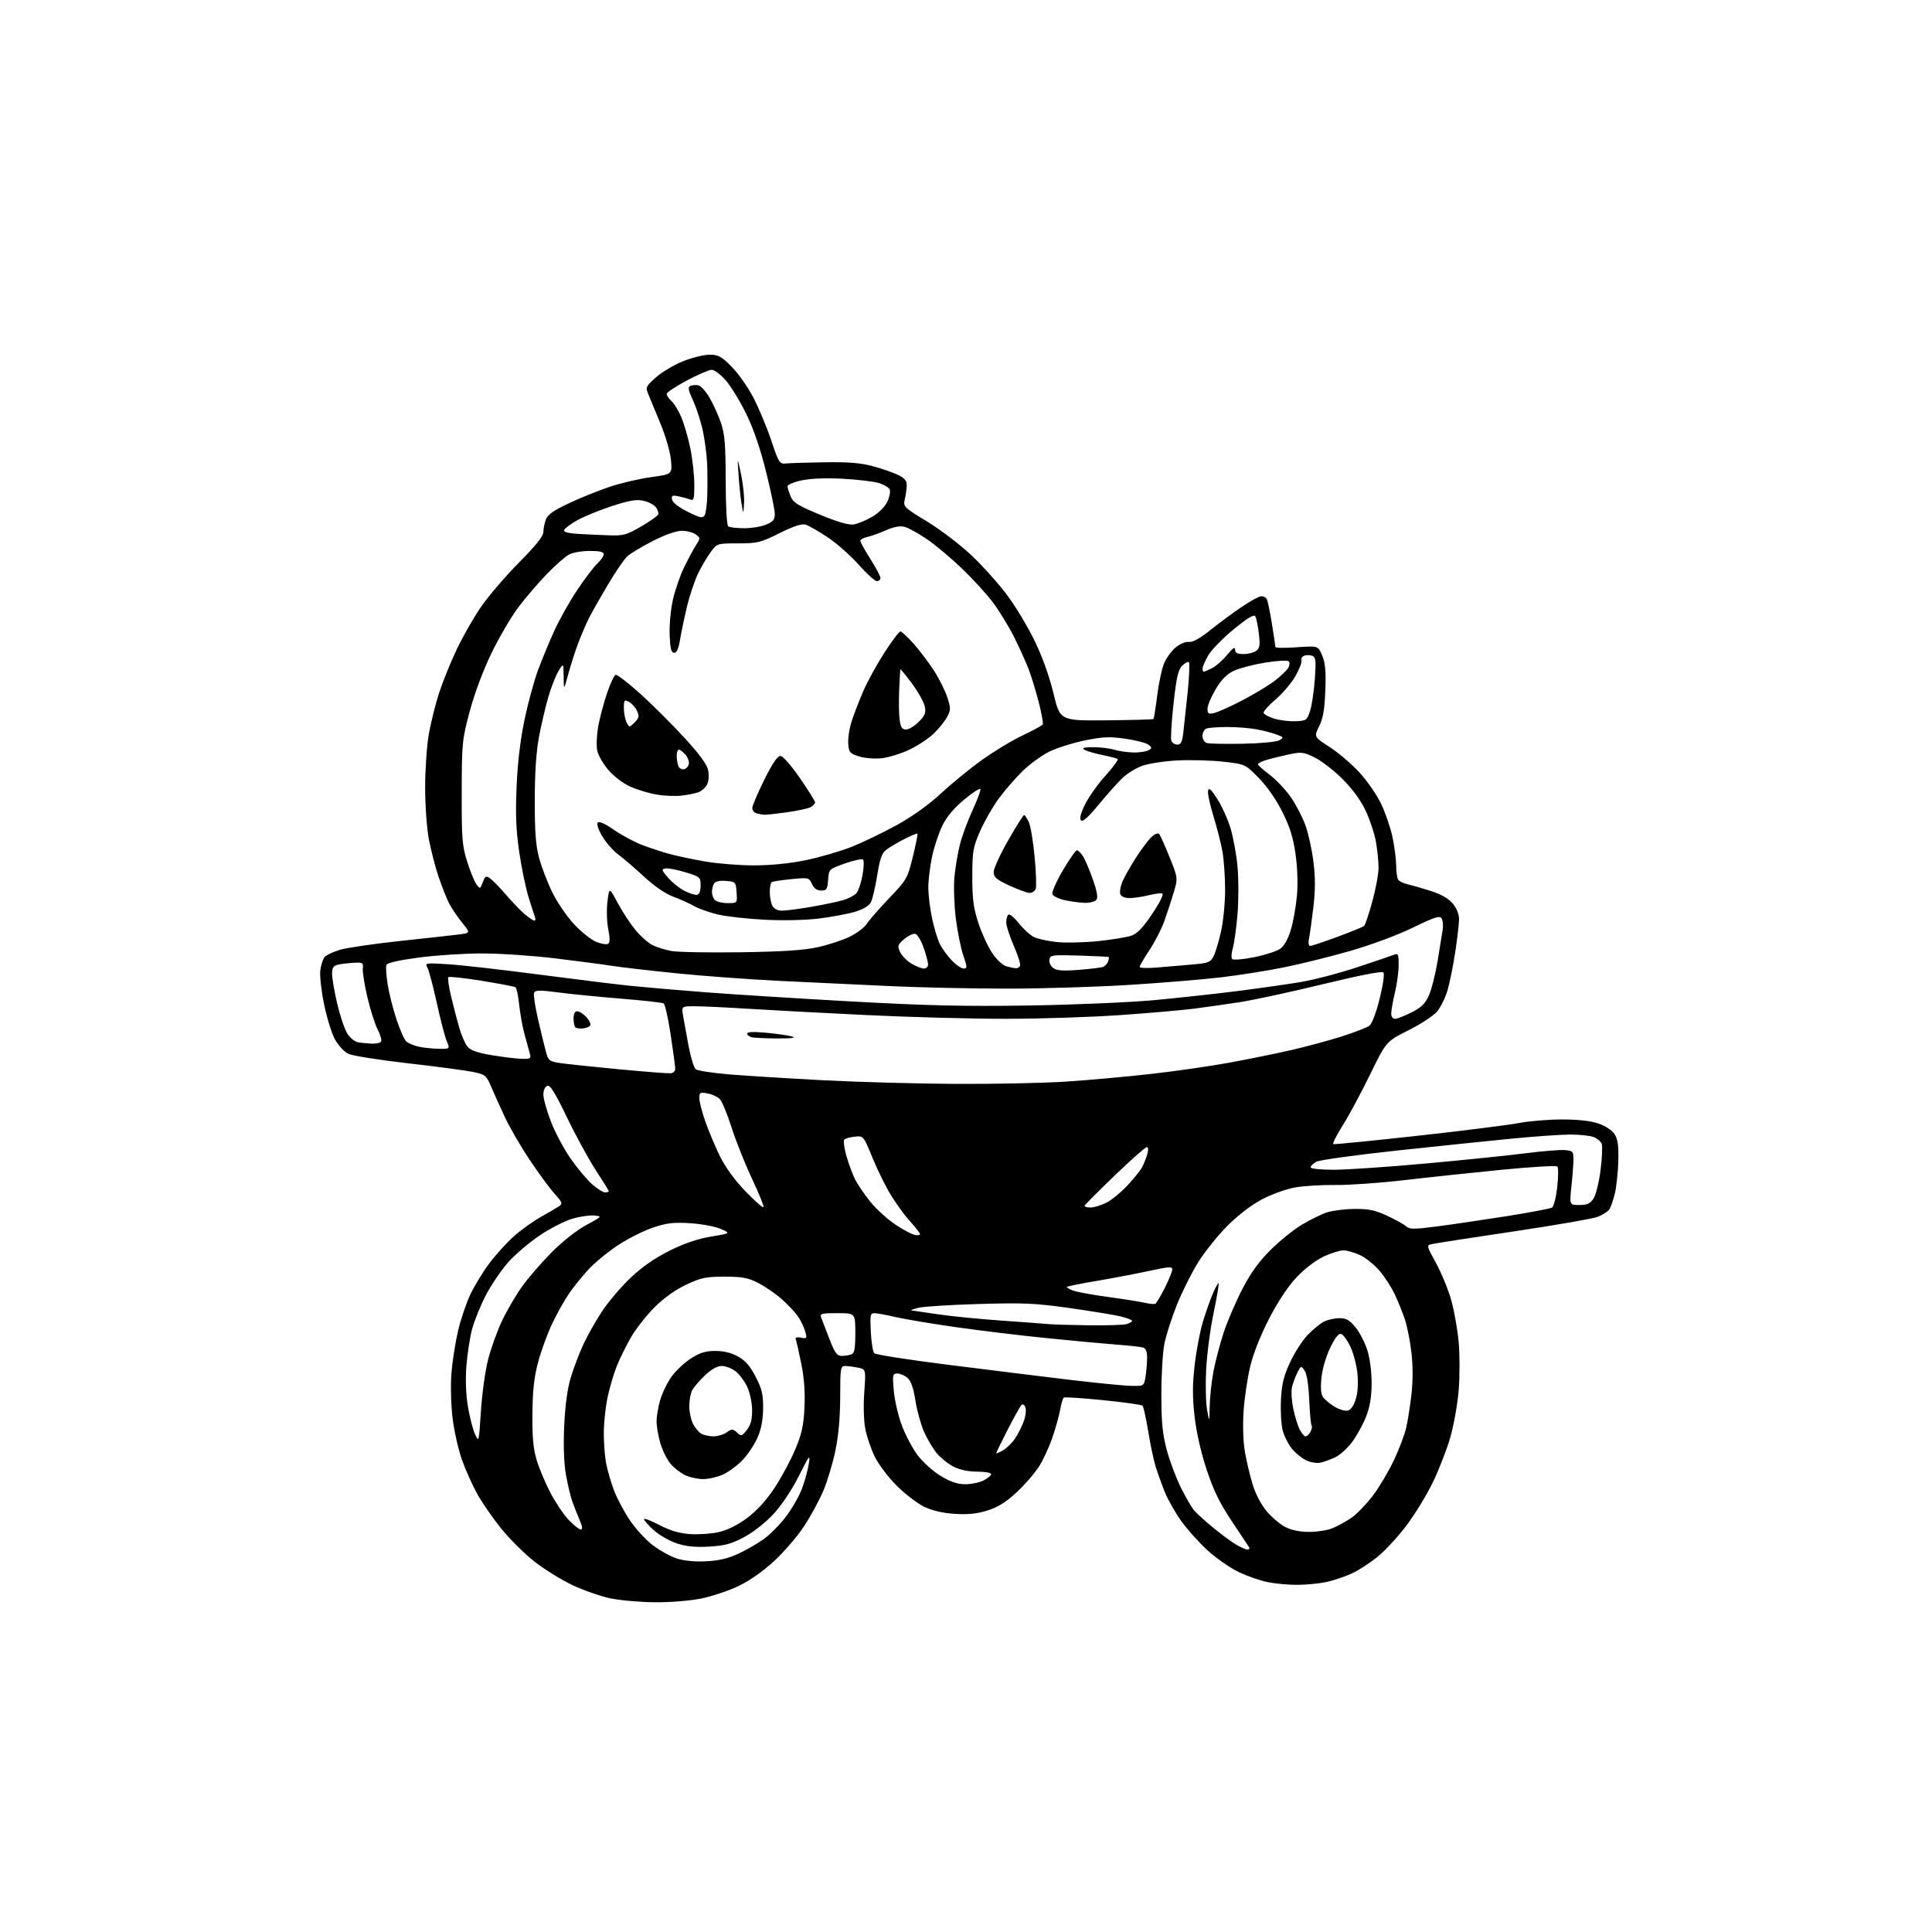 <?xml version="1.0" encoding="UTF-8" standalone="no"?>
<svg 
  version="1.1" 
  xmlns="http://www.w3.org/2000/svg" 
  xmlns:xlink="http://www.w3.org/1999/xlink" 
  xmlns:svg="http://www.w3.org/2000/svg"
  xmlns:rdf="http://www.w3.org/1999/02/22-rdf-syntax-ns#"
  xmlns:cc="http://creativecommons.org/ns#"
  xmlns:dc="http://purl.org/dc/elements/1.1/"
  viewBox="0 0 768 768"
  width="768"
  height="768"
>
<style>svg {background-color: white; }</style>"
<path stroke="none" fill="black" fill-rule="evenodd" d="M260.29,636.92C254.36,636.87 246.35,636.16 242.50,635.34C238.65,634.52 231.90,632.15 227.50,630.08C223.10,628.00 216.28,623.77 212.35,620.67C208.41,617.57 202.47,611.65 199.15,607.52C195.82,603.39 191.55,597.20 189.65,593.75C187.75,590.31 185.04,584.24 183.62,580.25C182.20,576.26 180.53,568.83 179.91,563.75C179.28,558.57 179.07,550.76 179.44,546.00C179.80,541.33 180.98,533.73 182.06,529.12C183.14,524.50 185.38,517.90 187.02,514.45C188.67,511.00 192.06,505.46 194.56,502.14C197.05,498.82 201.36,494.07 204.12,491.58C206.88,489.10 211.70,485.62 214.82,483.86C217.95,482.10 221.27,480.15 222.21,479.52C223.75,478.48 223.57,478.00 220.38,474.44C218.43,472.27 213.96,466.18 210.44,460.89C206.92,455.61 202.49,447.96 200.60,443.89C198.71,439.83 196.27,434.40 195.18,431.84C193.29,427.42 192.92,427.13 187.85,426.08C184.91,425.48 173.26,423.93 161.97,422.65C150.68,421.37 140.12,419.69 138.49,418.91C136.86,418.13 134.48,415.57 133.18,413.23C131.89,410.89 129.93,404.59 128.83,399.24C127.73,393.88 127.05,387.79 127.33,385.71C127.60,383.63 128.36,381.27 129.03,380.46C129.70,379.66 132.45,378.35 135.15,377.55C137.85,376.75 148.71,375.16 159.28,374.03C169.85,372.90 180.42,371.73 182.76,371.42C187.03,370.87 187.03,370.87 183.64,366.69C181.77,364.38 179.46,360.95 178.50,359.06C177.54,357.17 175.69,352.49 174.39,348.67C173.09,344.85 171.34,338.13 170.51,333.75C169.66,329.25 169.00,320.23 169.00,313.02C169.00,306.00 169.66,296.49 170.46,291.87C171.27,287.26 173.10,279.89 174.53,275.49C175.96,271.10 179.09,263.34 181.49,258.27C183.89,253.19 188.25,245.54 191.18,241.28C194.11,237.02 200.89,229.10 206.25,223.69C213.04,216.83 216.00,213.13 216.00,211.49C216.00,210.19 216.45,207.95 217.00,206.50C217.74,204.54 220.10,202.89 226.25,200.01C230.79,197.88 238.07,194.95 242.44,193.48C246.81,192.02 254.17,190.31 258.81,189.67C267.23,188.52 267.23,188.52 266.72,182.89C266.44,179.72 264.61,173.38 262.54,168.38C260.51,163.50 258.33,158.21 257.68,156.64C256.57,153.94 256.74,153.57 260.77,149.99C263.11,147.91 267.95,145.03 271.53,143.60C275.10,142.17 279.84,141.00 282.06,141.00C285.55,141.00 286.74,141.65 290.81,145.75C293.41,148.36 297.29,153.86 299.44,157.97C301.58,162.08 304.78,169.73 306.55,174.97C309.66,184.23 309.84,184.49 312.63,184.22C314.21,184.07 321.12,183.86 328.00,183.76C337.26,183.62 342.18,184.02 347.00,185.33C350.57,186.29 355.07,187.85 357.00,188.79C359.65,190.09 360.48,191.10 360.43,193.00C360.40,194.38 360.05,196.85 359.67,198.50C359.00,201.42 359.24,201.66 368.64,207.38C373.96,210.62 381.91,216.70 386.31,220.88C390.72,225.07 397.01,232.10 400.30,236.50C403.60,240.90 408.50,249.02 411.19,254.55C414.29,260.90 417.08,268.65 418.75,275.55C421.39,286.50 421.39,286.50 439.77,286.34C449.88,286.25 458.32,286.02 458.52,285.81C458.72,285.61 459.38,281.49 459.98,276.65C460.58,271.81 461.78,266.09 462.65,263.92C463.51,261.76 465.58,258.85 467.25,257.44C469.02,255.96 471.23,255.02 472.56,255.19C474.08,255.39 476.93,253.82 481.17,250.44C484.65,247.65 490.29,243.49 493.70,241.19C497.10,238.89 500.56,237.00 501.39,237.00C502.21,237.00 503.17,237.47 503.52,238.04C503.88,238.61 504.80,242.99 505.58,247.79C506.36,252.58 506.99,256.82 507.00,257.20C507.00,257.59 510.82,257.63 515.49,257.30C523.98,256.70 523.98,256.70 525.59,260.57C526.83,263.52 527.12,266.83 526.84,274.47C526.55,282.07 525.96,285.52 524.38,288.71C522.29,292.91 522.29,292.91 528.53,296.94C531.96,299.16 537.27,303.68 540.33,306.99C543.39,310.30 547.30,315.93 549.00,319.51C550.71,323.08 552.75,329.04 553.54,332.75C554.32,336.46 554.98,341.52 555.00,344.00C555.02,346.48 555.37,349.03 555.78,349.67C556.18,350.31 557.87,351.14 559.51,351.51C561.15,351.88 565.30,353.07 568.72,354.16C572.85,355.48 575.79,357.15 577.47,359.15C579.02,360.99 580.00,363.38 579.99,365.33C579.99,367.07 579.33,372.90 578.51,378.27C577.70,383.65 576.32,390.52 575.45,393.54C574.57,396.55 572.70,400.39 571.29,402.07C569.88,403.75 564.74,407.12 559.88,409.56C551.03,414.00 551.03,414.00 544.57,427.25C541.02,434.54 536.11,443.65 533.67,447.50C531.23,451.35 529.59,454.64 530.03,454.80C530.46,454.97 545.49,453.48 563.43,451.50C581.37,449.52 599.45,447.24 603.61,446.45C607.77,445.65 615.56,445.00 620.91,445.00C627.24,445.00 632.30,445.56 635.37,446.61C638.16,447.56 640.80,449.29 641.80,450.82C643.09,452.80 643.45,455.33 643.31,461.38C643.20,465.75 642.58,471.62 641.93,474.42C641.27,477.21 640.23,480.13 639.62,480.90C639.00,481.68 637.06,482.91 635.29,483.65C633.52,484.39 618.45,487.02 601.79,489.50C585.13,491.98 570.48,494.24 569.24,494.53C566.99,495.04 567.01,495.11 570.93,502.27C573.11,506.25 575.83,512.95 576.98,517.17C578.13,521.39 579.43,528.81 579.86,533.67C580.29,538.53 580.29,547.00 579.86,552.50C579.43,558.01 577.91,566.54 576.48,571.50C575.04,576.45 571.88,584.55 569.45,589.50C567.02,594.45 562.38,602.04 559.13,606.36C555.88,610.68 550.81,616.21 547.86,618.64C544.91,621.07 540.25,624.12 537.50,625.41C534.75,626.71 530.12,628.27 527.20,628.89C524.29,629.50 519.02,630.00 515.50,630.00C511.98,630.00 506.71,629.50 503.80,628.89C500.88,628.29 495.80,626.52 492.49,624.96C489.19,623.40 483.66,619.58 480.21,616.46C476.77,613.34 471.97,608.01 469.55,604.62C467.13,601.23 464.17,595.99 462.97,592.98C461.77,589.97 460.16,585.48 459.39,583.00C458.61,580.52 457.28,574.23 456.43,569.00C455.58,563.77 454.56,559.18 454.18,558.79C453.80,558.40 446.77,557.41 438.57,556.59C430.36,555.77 423.32,555.30 422.91,555.55C422.51,555.80 421.86,557.88 421.47,560.17C421.08,562.46 419.70,567.47 418.39,571.31C417.09,575.15 414.63,580.47 412.92,583.12C411.22,585.77 407.23,590.35 404.05,593.29C399.90,597.14 396.66,599.15 392.54,600.44C388.36,601.76 384.82,602.12 379.54,601.78C374.77,601.48 370.61,600.51 367.40,598.97C364.70,597.68 359.77,593.89 356.43,590.56C353.09,587.23 349.16,582.02 347.70,579.00C346.23,575.98 344.55,571.02 343.97,568.00C343.35,564.81 343.18,558.68 343.56,553.40C344.22,544.29 344.22,544.29 340.98,543.65C339.20,543.29 336.91,543.00 335.88,543.00C334.14,543.00 334.00,543.94 333.99,555.25C333.98,563.27 333.33,570.63 332.10,576.56C331.07,581.55 328.92,588.75 327.31,592.56C325.70,596.38 322.24,602.75 319.62,606.72C317.00,610.70 311.66,616.91 307.76,620.52C303.37,624.58 297.96,628.38 293.58,630.47C289.69,632.33 283.03,634.56 278.79,635.43C274.35,636.33 266.51,636.97 260.29,636.92zM280.55,620.65C285.51,620.42 289.31,619.55 293.33,617.71C296.48,616.27 301.11,613.61 303.62,611.81C306.13,610.00 310.14,605.93 312.52,602.76C314.91,599.58 317.74,594.63 318.81,591.74C319.88,588.86 321.09,584.48 321.49,582.00C322.16,577.83 321.87,578.17 317.54,586.76C314.76,592.29 310.70,598.37 307.48,601.85C304.34,605.24 299.47,609.07 295.82,611.02C290.71,613.74 288.14,614.44 281.90,614.80C276.32,615.12 272.82,614.77 268.99,613.50C266.09,612.53 261.99,610.18 259.86,608.26C257.74,606.34 256.00,604.37 256.00,603.89C256.00,603.41 258.73,604.45 262.07,606.20C266.34,608.43 269.96,609.51 274.21,609.82C277.54,610.06 282.67,609.72 285.61,609.06C289.04,608.30 293.08,606.31 296.84,603.54C300.68,600.71 304.43,596.64 307.70,591.76C310.44,587.65 314.19,580.74 316.02,576.40C318.74,569.95 319.43,566.84 319.79,559.47C320.08,553.31 319.67,547.75 318.50,542.02C317.56,537.40 316.59,533.09 316.34,532.44C316.04,531.65 316.73,531.42 318.40,531.74C320.80,532.19 320.88,532.06 320.03,529.11C319.54,527.41 318.20,524.69 317.05,523.07C315.90,521.46 313.01,518.42 310.62,516.31C308.23,514.21 304.08,511.37 301.39,510.00C297.31,507.91 295.09,507.50 288.00,507.50C280.50,507.50 278.70,507.88 272.70,510.72C268.35,512.78 263.82,516.02 260.13,519.72C256.96,522.90 252.80,528.20 250.88,531.50C248.97,534.80 246.41,539.98 245.19,543.00C243.98,546.02 242.32,551.65 241.51,555.50C240.70,559.35 240.03,565.70 240.02,569.61C240.01,573.53 240.42,578.94 240.93,581.65C241.45,584.35 242.84,589.16 244.02,592.32C245.20,595.49 248.05,600.87 250.34,604.27C252.63,607.68 256.75,612.17 259.50,614.25C262.25,616.34 266.52,618.70 269.00,619.51C271.78,620.42 276.19,620.86 280.55,620.65zM495.81,615.97C496.53,615.99 496.85,615.57 496.53,615.05C496.21,614.53 493.10,609.85 489.63,604.65C484.87,597.54 482.41,592.49 479.67,584.23C477.40,577.41 475.59,569.44 474.87,563.13C474.00,555.47 474.00,550.51 474.88,542.79C475.52,537.18 476.96,529.50 478.08,525.74C479.20,521.98 481.00,516.83 482.08,514.31C483.16,511.78 484.22,509.89 484.43,510.11C484.63,510.32 483.72,515.67 482.41,522.00C481.09,528.33 479.76,538.45 479.46,544.50C479.16,550.55 479.33,557.75 479.84,560.50C480.76,565.50 480.76,565.50 480.88,558.84C480.95,555.17 481.64,548.87 482.43,544.84C483.22,540.80 485.04,533.92 486.48,529.56C487.93,525.19 491.21,517.54 493.78,512.56C497.09,506.14 500.35,501.60 504.97,496.97C508.56,493.38 514.20,488.82 517.50,486.84C520.80,484.87 525.30,482.66 527.50,481.94C529.70,481.22 534.65,480.60 538.50,480.57C544.14,480.53 546.66,481.06 551.47,483.30C554.76,484.84 558.15,486.73 559.00,487.50C560.34,488.72 562.09,488.71 571.53,487.48C577.56,486.69 589.98,484.86 599.11,483.42C608.25,481.97 616.28,480.44 616.96,480.02C617.65,479.60 618.57,475.94 619.03,471.88C619.48,467.82 619.50,464.14 619.08,463.70C618.65,463.27 608.68,463.85 596.90,465.01C585.13,466.16 567.62,468.02 558.00,469.15C548.38,470.27 536.10,471.12 530.72,471.05C525.34,470.98 518.14,471.43 514.72,472.04C511.30,472.66 505.44,474.77 501.71,476.73C497.55,478.91 492.23,482.98 487.97,487.23C484.16,491.05 478.91,497.58 476.31,501.74C473.72,505.91 469.91,513.51 467.85,518.63C465.78,523.76 463.54,530.77 462.86,534.22C462.18,537.68 461.64,546.80 461.66,554.50C461.68,565.62 462.13,570.14 463.84,576.50C465.03,580.90 467.57,587.65 469.50,591.50C471.42,595.35 473.79,599.40 474.75,600.50C475.71,601.60 478.94,604.52 481.92,607.00C484.90,609.48 488.95,612.50 490.92,613.72C492.89,614.94 495.09,615.95 495.81,615.97zM520.28,608.96C523.46,608.98 527.74,608.30 529.78,607.45C531.83,606.60 535.20,604.73 537.29,603.29C539.37,601.85 543.15,597.94 545.69,594.59C548.23,591.24 552.01,584.88 554.10,580.46C556.19,576.04 558.40,570.19 559.01,567.46C559.63,564.73 560.56,558.79 561.08,554.25C561.67,549.10 561.67,542.90 561.08,537.75C560.57,533.21 559.39,527.25 558.47,524.50C557.54,521.75 555.72,517.23 554.42,514.46C553.12,511.69 550.38,507.47 548.33,505.08C546.29,502.69 542.79,499.90 540.56,498.89C538.33,497.87 535.38,497.04 534.00,497.03C532.62,497.03 529.12,498.13 526.21,499.48C523.16,500.90 518.66,504.31 515.57,507.56C512.15,511.15 508.19,517.07 504.63,523.92C501.18,530.57 498.27,537.87 497.00,543.08C495.88,547.71 494.68,555.79 494.34,561.04C493.97,566.76 494.19,573.27 494.89,577.27C495.53,580.94 496.93,586.79 498.00,590.27C499.17,594.05 501.41,598.28 503.58,600.82C505.57,603.15 508.85,605.92 510.85,606.98C513.19,608.22 516.57,608.93 520.28,608.96zM230.86,608.00C231.67,608.00 231.54,606.86 230.42,604.25C229.54,602.19 228.24,598.92 227.54,597.00C226.84,595.08 225.70,590.29 224.99,586.37C224.17,581.73 223.92,574.89 224.28,566.87C224.64,558.73 225.53,552.14 226.88,547.62C228.01,543.84 230.30,537.82 231.97,534.25C233.64,530.68 237.03,524.72 239.50,521.01C241.96,517.30 247.05,511.37 250.79,507.83C255.38,503.51 260.44,500.00 266.27,497.11C272.14,494.21 277.45,492.41 282.72,491.55C290.50,490.27 290.50,490.27 286.50,488.51C284.30,487.55 278.86,486.53 274.40,486.25C267.77,485.83 265.09,486.14 259.66,487.95C256.00,489.16 249.75,492.30 245.76,494.92C241.77,497.54 236.46,501.89 233.96,504.59C231.46,507.29 227.95,511.64 226.16,514.26C224.36,516.87 221.35,522.27 219.46,526.26C217.58,530.24 215.07,537.10 213.90,541.50C212.31,547.46 211.73,552.68 211.65,562.00C211.57,571.47 211.98,575.95 213.36,580.50C214.36,583.80 216.82,589.63 218.82,593.45C220.82,597.27 224.08,602.11 226.07,604.20C228.06,606.29 230.22,608.00 230.86,608.00zM383.76,590.00C386.14,590.00 389.43,589.31 391.05,588.47C392.67,587.64 394.00,586.51 394.00,585.97C394.00,585.44 391.51,585.00 388.46,585.00C384.94,585.00 381.53,584.29 379.09,583.04C376.98,581.97 374.00,579.61 372.47,577.79C370.94,575.98 368.63,572.13 367.35,569.24C366.07,566.34 364.51,560.72 363.89,556.74C363.12,551.78 362.13,548.95 360.77,547.75C359.67,546.79 357.86,546.00 356.74,546.00C354.84,546.00 354.75,546.44 355.28,552.75C355.59,556.46 357.02,562.66 358.46,566.53C359.89,570.39 362.75,575.79 364.82,578.53C366.88,581.26 371.01,584.96 373.99,586.75C377.89,589.09 380.63,590.00 383.76,590.00zM279.50,587.96C277.30,587.95 274.03,587.23 272.22,586.34C270.42,585.45 267.84,583.41 266.50,581.81C265.15,580.21 263.36,576.59 262.52,573.77C261.69,570.95 261.00,567.00 261.00,565.00C261.00,563.00 261.67,559.10 262.49,556.35C263.31,553.59 265.35,549.43 267.03,547.12C268.71,544.80 272.18,541.58 274.74,539.95C278.33,537.68 280.55,537.00 284.45,537.02C287.82,537.03 290.82,537.78 293.48,539.29C296.36,540.92 298.28,543.14 300.43,547.37C302.90,552.18 303.40,554.36 303.35,559.87C303.31,564.46 302.61,568.10 301.10,571.53C299.89,574.26 297.24,578.24 295.20,580.37C293.17,582.50 289.70,585.07 287.50,586.10C285.30,587.12 281.70,587.96 279.50,587.96zM525.00,581.41C523.62,581.71 521.13,581.36 519.45,580.62C517.77,579.87 515.20,577.83 513.73,576.09C512.26,574.34 510.54,571.02 509.92,568.70C509.29,566.39 508.97,560.88 509.20,556.45C509.53,550.04 510.28,547.00 512.87,541.45C514.65,537.63 517.77,532.78 519.81,530.67C521.84,528.56 524.72,526.20 526.20,525.42C527.69,524.64 530.47,524.00 532.38,524.00C535.15,524.00 536.45,524.73 538.82,527.60C540.45,529.58 542.57,533.68 543.53,536.72C544.56,540.00 545.25,545.35 545.24,549.87C545.22,555.20 544.58,559.16 543.09,563.00C541.93,566.02 539.45,570.56 537.60,573.08C535.74,575.60 532.71,578.38 530.86,579.26C529.01,580.13 526.38,581.10 525.00,581.41zM398.77,576.48C400.29,575.58 402.47,573.42 403.61,571.67C404.75,569.93 406.28,566.87 407.00,564.88C407.72,562.88 408.00,560.45 407.62,559.46C407.19,558.32 406.59,558.01 405.98,558.62C405.46,559.14 403.00,563.55 400.51,568.42C398.03,573.28 396.00,577.46 396.00,577.69C396.00,577.92 397.24,577.38 398.77,576.48zM191.16,561.03C191.61,554.17 192.88,544.95 194.00,540.53C195.11,536.11 197.61,529.16 199.54,525.09C201.47,521.01 205.05,514.88 207.49,511.46C209.93,508.04 215.22,501.93 219.24,497.87C223.56,493.51 229.19,489.07 233.02,487.00C239.41,483.55 239.46,483.50 236.23,483.19C234.43,483.01 230.53,483.58 227.55,484.44C224.58,485.31 218.76,488.28 214.61,491.05C210.47,493.83 204.82,498.63 202.06,501.73C199.30,504.82 195.27,510.77 193.10,514.93C190.94,519.09 188.47,525.23 187.61,528.57C186.74,531.91 185.75,538.44 185.39,543.08C184.99,548.29 185.22,554.41 185.98,559.02C186.67,563.13 187.93,568.08 188.79,570.00C190.35,573.48 190.36,573.44 191.16,561.03zM283.53,570.97C285.19,570.99 287.58,570.28 288.84,569.40C290.94,567.93 291.27,567.93 292.95,569.45C294.66,571.00 294.90,570.94 296.89,568.42C298.42,566.47 298.99,564.33 298.98,560.62C298.97,557.80 298.12,553.66 297.10,551.42C296.08,549.18 294.01,546.37 292.49,545.17C290.97,543.98 288.48,543.00 286.95,543.00C285.10,543.00 282.84,544.26 280.21,546.75C278.04,548.81 275.75,551.48 275.13,552.68C274.51,553.89 274.00,556.72 274.00,558.98C274.00,561.25 274.67,564.40 275.50,566.00C276.32,567.60 277.79,569.36 278.75,569.92C279.71,570.48 281.86,570.95 283.53,570.97zM518.99,571.00C519.51,571.00 520.38,570.16 520.93,569.13C521.48,568.10 521.69,567.02 521.39,566.73C521.10,566.43 520.67,561.84 520.44,556.53C520.17,550.39 519.50,546.12 518.59,544.82C517.19,542.82 517.14,542.83 515.72,545.64C514.93,547.21 513.97,549.79 513.59,551.36C513.21,552.94 513.43,556.76 514.07,559.86C514.71,562.96 515.86,566.74 516.64,568.25C517.42,569.76 518.47,571.00 518.99,571.00zM535.50,560.77C536.84,560.59 537.94,559.18 538.84,556.50C539.69,553.96 539.98,550.24 539.63,546.30C539.33,542.89 538.05,537.94 536.79,535.30C535.53,532.66 533.83,530.38 533.00,530.23C532.03,530.05 530.50,532.09 528.65,536.00C526.99,539.54 525.58,544.53 525.27,548.01C524.88,552.28 525.12,554.44 526.11,555.64C526.88,556.57 528.85,558.16 530.50,559.18C532.15,560.20 534.40,560.91 535.50,560.77zM449.62,550.90C454.74,551.00 454.74,551.00 455.36,547.25C455.70,545.19 455.98,541.84 455.99,539.82C456.00,537.16 455.51,536.00 454.25,535.64C453.29,535.37 448.68,534.86 444.00,534.52C439.32,534.17 426.73,533.00 416.00,531.92C405.27,530.83 388.74,528.83 379.25,527.46C369.77,526.10 359.19,524.31 355.75,523.50C352.31,522.69 348.66,522.02 347.64,522.01C345.96,522.00 345.82,522.72 346.16,529.47C346.37,533.58 346.99,537.39 347.55,537.95C348.10,538.50 361.37,540.57 377.03,542.54C392.69,544.52 414.27,547.18 425.00,548.47C435.73,549.75 446.80,550.85 449.62,550.90zM334.58,539.00C335.82,539.00 337.55,538.73 338.42,538.39C339.68,537.91 340.00,536.17 340.00,529.89C340.00,522.00 340.00,522.00 332.89,522.00C326.55,522.00 325.85,522.19 326.43,523.75C326.78,524.71 328.25,528.54 329.70,532.25C331.86,537.82 332.71,539.00 334.58,539.00zM433.00,526.83C439.88,526.91 446.51,526.70 447.75,526.37C448.99,526.04 450.00,525.45 450.00,525.06C450.00,524.66 447.82,523.84 445.14,523.22C442.47,522.61 433.36,521.13 424.89,519.93C411.53,518.05 406.80,517.84 389.00,518.36C377.73,518.69 366.93,519.37 365.00,519.88C363.07,520.38 361.84,520.84 362.26,520.90C362.67,520.95 367.40,521.65 372.76,522.44C378.12,523.23 389.48,524.36 398.00,524.95C406.52,525.55 415.07,526.18 417.00,526.36C418.93,526.53 426.12,526.75 433.00,526.83zM459.27,518.27C459.70,518.04 461.38,515.20 463.02,511.96C464.66,508.71 466.00,505.41 466.00,504.63C466.00,503.43 464.61,503.50 457.25,505.11C452.44,506.17 443.11,507.95 436.52,509.08C429.93,510.20 424.36,511.31 424.13,511.53C423.91,511.76 424.97,512.42 426.49,513.00C428.01,513.57 434.26,514.72 440.38,515.55C446.49,516.38 453.07,517.42 455.00,517.87C456.93,518.31 458.85,518.49 459.27,518.27zM364.24,491.00C365.99,491.00 366.07,490.77 364.92,489.25C364.20,488.29 362.39,486.15 360.91,484.50C359.42,482.85 356.50,478.80 354.42,475.51C352.33,472.21 348.97,465.46 346.94,460.51C343.25,451.50 343.25,451.50 339.88,451.83C338.02,452.01 336.12,452.53 335.65,452.98C335.18,453.43 335.56,456.42 336.49,459.62C337.42,462.82 339.00,467.03 339.99,468.97C340.98,470.91 343.66,474.84 345.94,477.69C348.22,480.55 352.81,484.71 356.15,486.94C359.50,489.18 363.13,491.00 364.24,491.00zM303.47,479.87C303.77,479.57 301.73,474.47 298.93,468.55C296.14,462.63 292.47,453.44 290.79,448.14C289.11,442.84 287.00,437.77 286.11,436.87C285.23,435.98 283.04,434.98 281.25,434.65C278.29,434.10 278.00,434.27 278.00,436.54C278.00,437.92 279.06,442.07 280.36,445.77C281.66,449.47 284.24,455.63 286.11,459.46C288.27,463.90 291.94,468.97 296.21,473.42C299.90,477.27 303.17,480.17 303.47,479.87zM433.46,480.00C434.90,480.00 437.76,479.14 439.81,478.09C441.87,477.05 445.61,473.98 448.14,471.28C450.66,468.58 453.29,465.33 453.97,464.05C454.66,462.77 455.59,460.43 456.04,458.86C456.56,457.06 456.49,456.00 455.85,456.00C455.29,456.00 449.58,461.06 443.17,467.23C436.75,473.41 431.35,478.81 431.17,479.23C430.98,479.66 432.01,480.00 433.46,480.00zM627.82,479.00C630.96,479.00 632.12,478.47 633.46,476.42C634.39,475.00 635.65,469.91 636.25,465.11C636.86,460.30 637.06,455.61 636.70,454.67C636.35,453.74 634.89,452.53 633.46,451.98C632.04,451.44 627.92,451.00 624.31,451.00C620.70,451.00 610.49,451.70 601.62,452.56C592.76,453.42 572.00,455.57 555.50,457.34C539.00,459.12 524.49,461.13 523.25,461.82C522.01,462.51 521.00,463.50 521.00,464.04C521.00,464.59 524.97,465.00 530.25,465.00C535.34,464.99 551.88,463.87 567.00,462.49C582.12,461.11 599.96,459.28 606.64,458.42C613.32,457.56 620.30,457.00 622.14,457.18C625.26,457.48 625.50,457.75 625.47,461.00C625.45,462.93 625.08,467.76 624.65,471.75C623.88,479.00 623.88,479.00 627.82,479.00zM240.53,474.00C241.34,474.00 242.00,473.79 242.00,473.53C242.00,473.27 239.71,469.56 236.90,465.28C234.10,461.00 228.93,451.55 225.43,444.27C220.58,434.22 218.68,431.18 217.52,431.63C216.64,431.97 216.00,433.44 216.00,435.14C216.00,436.75 217.36,441.60 219.03,445.91C220.69,450.23 224.24,456.87 226.91,460.67C229.57,464.47 233.40,469.02 235.41,470.79C237.42,472.56 239.73,474.00 240.53,474.00zM380.02,430.87C395.15,430.94 414.73,430.53 423.52,429.97C432.31,429.40 447.45,428.04 457.17,426.95C466.90,425.86 481.07,423.83 488.67,422.43C496.28,421.03 507.40,418.77 513.39,417.40C519.38,416.02 528.39,413.58 533.42,411.98C538.44,410.37 543.34,408.47 544.31,407.77C545.37,406.99 547.00,402.74 548.43,396.99C549.83,391.36 550.43,387.11 549.90,386.55C549.34,385.96 540.27,387.73 525.75,391.26C512.96,394.37 498.00,397.60 492.50,398.43C487.00,399.27 478.90,400.41 474.50,400.98C470.10,401.55 457.05,402.69 445.50,403.50C433.95,404.32 413.40,404.99 399.84,404.99C386.28,405.00 361.31,404.33 344.34,403.50C327.38,402.68 306.30,401.56 297.50,401.01C288.70,400.45 279.12,400.00 276.20,400.00C270.91,400.00 270.91,400.00 271.53,403.75C271.88,405.81 272.86,411.21 273.71,415.74C274.57,420.27 275.84,424.46 276.55,425.04C277.25,425.62 283.37,426.55 290.16,427.11C296.95,427.66 313.75,428.71 327.50,429.43C341.25,430.14 364.88,430.79 380.02,430.87zM266.50,426.65C267.82,426.55 268.47,425.82 268.40,424.50C268.34,423.40 267.51,417.32 266.55,411.00C265.59,404.68 264.36,399.22 263.81,398.88C263.26,398.54 255.84,397.70 247.32,397.02C238.79,396.33 227.54,395.22 222.32,394.55C214.39,393.53 212.72,393.56 212.29,394.69C212.00,395.44 212.73,400.23 213.91,405.33C215.09,410.44 216.51,416.25 217.06,418.25C217.99,421.61 218.42,421.94 222.72,422.59C225.28,422.97 235.73,424.08 245.94,425.04C256.15,426.01 265.40,426.73 266.50,426.65zM207.37,420.90C210.92,420.99 211.18,420.82 210.59,418.75C210.24,417.51 209.29,414.06 208.49,411.08C207.68,408.10 206.73,402.80 206.37,399.30C206.01,395.80 205.34,392.71 204.89,392.43C204.43,392.15 198.38,391.00 191.45,389.87C184.51,388.75 178.56,388.11 178.23,388.44C177.90,388.77 178.40,392.30 179.36,396.27C180.31,400.25 181.77,405.85 182.61,408.71C183.44,411.58 184.88,414.87 185.82,416.02C187.05,417.54 189.68,418.48 195.50,419.45C199.90,420.19 205.24,420.84 207.37,420.90zM174.20,416.90C178.90,417.00 178.90,417.00 177.55,413.75C176.81,411.96 175.02,405.10 173.59,398.50C172.15,391.90 170.49,385.65 169.89,384.61C168.85,382.79 169.19,382.74 178.15,383.30C183.29,383.62 199.65,385.48 214.50,387.43C229.35,389.38 246.00,391.43 251.50,391.97C257.00,392.52 270.05,393.64 280.50,394.45C290.95,395.26 316.82,396.89 338.00,398.07C368.35,399.75 383.38,400.10 409.00,399.70C426.92,399.42 449.35,398.46 459.00,397.56C468.62,396.65 483.48,395.03 492.00,393.95C500.52,392.86 511.77,391.26 517.00,390.39C522.23,389.51 532.35,386.87 539.50,384.50C546.65,382.14 553.29,379.88 554.25,379.49C555.77,378.88 556.00,379.41 555.98,383.64C555.98,386.31 555.32,391.20 554.52,394.50C553.72,397.80 553.06,401.51 553.04,402.75C553.01,404.12 553.60,405.00 554.53,405.00C555.38,405.00 558.34,403.85 561.12,402.44C565.08,400.43 566.57,398.96 568.05,395.61C569.09,393.27 570.64,387.11 571.49,381.92C572.34,376.74 573.24,371.15 573.50,369.50C573.76,367.85 573.56,365.86 573.06,365.07C572.32,363.89 570.28,364.55 561.59,368.77C555.50,371.73 545.00,375.64 536.77,378.00C528.93,380.25 517.08,383.19 510.44,384.53C503.80,385.88 492.55,387.66 485.44,388.50C478.32,389.34 461.93,390.70 449.00,391.51C436.07,392.32 414.25,392.99 400.50,393.00C386.75,393.00 365.83,392.55 354.00,392.00C342.18,391.45 322.60,390.53 310.50,389.95C298.40,389.37 279.73,388.00 269.00,386.91C258.27,385.82 246.57,384.47 243.00,383.90C239.43,383.33 229.30,382.00 220.50,380.94C211.70,379.88 198.71,379.01 191.64,379.01C184.56,379.00 173.22,379.74 166.44,380.65C158.46,381.71 153.93,382.75 153.60,383.60C153.32,384.32 153.54,387.74 154.08,391.21C154.62,394.67 156.20,400.95 157.59,405.17C158.98,409.40 160.77,413.39 161.56,414.05C162.36,414.71 164.47,415.60 166.26,416.03C168.04,416.45 171.61,416.84 174.20,416.90zM147.69,414.86C149.45,414.94 151.15,414.57 151.48,414.03C151.81,413.50 151.19,411.33 150.11,409.22C149.03,407.10 147.20,401.34 146.04,396.41C144.89,391.49 144.07,386.35 144.22,384.98C144.48,382.68 144.22,382.52 140.50,382.73C138.30,382.85 135.49,383.20 134.25,383.50C132.52,383.91 132.00,384.75 132.00,387.15C132.00,388.85 132.92,394.15 134.03,398.92C135.15,403.68 136.93,408.99 137.97,410.71C139.02,412.44 140.92,414.04 142.19,414.29C143.46,414.53 145.94,414.79 147.69,414.86zM309.00,412.80C304.32,412.78 299.71,412.56 298.75,412.31C297.79,412.06 297.00,411.40 297.00,410.84C297.00,410.18 299.69,410.08 304.68,410.55C308.90,410.94 313.51,411.62 314.93,412.05C316.61,412.56 314.56,412.82 309.00,412.80zM231.89,408.80C230.53,408.96 229.10,408.77 228.71,408.38C228.32,407.99 228.00,406.39 228.00,404.83C228.00,403.02 228.52,402.00 229.46,402.00C230.26,402.00 231.85,402.99 232.98,404.20C234.11,405.42 234.88,406.88 234.69,407.45C234.50,408.03 233.24,408.63 231.89,408.80zM428.82,385.53C433.39,385.18 437.75,384.65 438.49,384.36C439.24,384.08 440.12,383.14 440.45,382.28C440.78,381.42 440.92,380.60 440.77,380.46C440.62,380.32 435.33,380.05 429.02,379.86C418.31,379.52 417.51,379.63 417.16,381.43C416.95,382.50 417.61,384.00 418.64,384.77C420.07,385.85 422.44,386.03 428.82,385.53zM367.25,385.00C368.28,385.00 368.97,384.28 368.92,383.25C368.88,382.29 368.05,379.25 367.09,376.50C366.12,373.75 364.63,371.36 363.78,371.20C362.93,371.03 360.96,371.99 359.40,373.33C356.85,375.52 356.69,376.02 357.77,378.38C358.42,379.83 360.43,381.90 362.23,383.00C364.03,384.10 366.29,384.99 367.25,385.00zM383.04,385.00C384.55,385.00 384.54,384.56 382.88,379.65C381.89,376.71 380.56,370.07 379.93,364.90C379.29,359.73 379.06,352.37 379.41,348.54C379.77,344.72 380.76,338.87 381.62,335.54C382.47,332.22 384.72,326.15 386.61,322.06C388.50,317.97 389.90,314.20 389.73,313.68C389.56,313.17 386.66,315.03 383.30,317.83C379.20,321.24 376.33,324.66 374.59,328.23C373.16,331.15 371.33,336.68 370.51,340.52C369.70,344.36 369.03,349.83 369.02,352.68C369.01,355.54 369.67,361.07 370.49,364.97C371.32,368.88 372.72,373.52 373.61,375.29C374.50,377.05 376.61,379.96 378.31,381.75C380.00,383.54 382.13,385.00 383.04,385.00zM403.69,384.90C404.35,384.96 405.15,384.56 405.49,384.02C405.82,383.48 404.72,379.92 403.05,376.10C401.37,372.29 400.00,368.03 400.00,366.64C400.00,365.25 400.41,363.86 400.91,363.55C401.41,363.24 403.26,364.81 405.02,367.03C406.78,369.24 409.40,371.67 410.86,372.42C412.31,373.18 416.43,374.10 420.00,374.47C423.57,374.85 431.00,374.68 436.50,374.11C442.00,373.54 447.96,372.56 449.74,371.94C452.11,371.11 454.35,368.77 458.08,363.19C461.10,358.68 462.71,355.40 462.03,355.18C461.40,354.97 458.91,355.29 456.50,355.90C454.09,356.50 450.72,357.00 449.03,357.00C447.19,357.00 445.70,356.39 445.35,355.48C445.03,354.65 445.35,352.51 446.06,350.73C446.77,348.95 449.23,344.57 451.52,341.00C453.82,337.43 456.68,333.63 457.87,332.57C459.14,331.45 460.37,331.03 460.83,331.57C461.25,332.08 463.10,336.22 464.93,340.77C468.26,349.04 468.26,349.04 466.56,354.77C465.62,357.92 463.95,363.04 462.84,366.15C461.74,369.26 459.08,374.43 456.94,377.65C454.81,380.87 453.04,383.88 453.03,384.35C453.01,384.82 456.15,384.93 460.00,384.60C463.85,384.27 470.16,383.73 474.03,383.40C480.33,382.85 481.20,382.52 482.41,380.15C483.15,378.69 484.49,374.26 485.38,370.30C486.27,366.34 487.00,358.89 487.00,353.74C487.00,348.58 486.52,341.70 485.93,338.43C485.34,335.17 483.72,328.83 482.34,324.34C480.95,319.85 480.00,315.35 480.22,314.34C480.52,312.94 481.38,313.69 483.84,317.50C485.62,320.25 487.98,325.43 489.09,329.00C490.19,332.57 491.48,339.53 491.93,344.45C492.39,349.37 492.39,357.92 491.92,363.45C491.46,368.98 490.62,375.06 490.05,376.96C489.48,378.86 489.39,380.79 489.85,381.25C490.31,381.71 494.24,381.37 498.59,380.49C502.94,379.61 507.61,378.10 508.96,377.12C510.53,375.98 512.06,373.22 513.16,369.51C514.11,366.30 515.19,360.20 515.56,355.95C515.97,351.32 515.74,344.73 515.00,339.49C514.07,332.93 512.75,328.74 509.73,322.70C507.26,317.77 503.63,312.55 500.34,309.21C494.99,303.77 494.99,303.77 486.24,302.78C481.43,302.24 473.23,302.02 468.00,302.29C462.77,302.56 456.48,303.53 454.00,304.44C451.53,305.34 448.00,307.53 446.15,309.29C444.31,311.06 440.09,315.80 436.77,319.82C432.68,324.80 430.42,326.82 429.73,326.13C429.04,325.44 429.55,323.39 431.33,319.75C432.78,316.80 436.45,311.63 439.50,308.27C442.55,304.90 444.69,301.94 444.27,301.68C443.85,301.43 441.02,300.71 438.00,300.08C434.98,299.46 431.82,298.52 431.00,297.99C429.93,297.30 430.93,297.03 434.51,297.02C437.26,297.01 441.09,297.47 443.01,298.04C444.93,298.62 448.39,299.11 450.69,299.13C452.99,299.15 455.61,298.76 456.50,298.26C457.97,297.44 457.98,297.22 456.57,296.06C455.71,295.35 451.60,294.27 447.43,293.67C441.06,292.75 438.47,292.86 431.18,294.35C426.40,295.33 420.06,297.34 417.08,298.81C414.09,300.29 409.34,303.75 406.52,306.50C403.70,309.25 399.42,314.18 397.01,317.46C394.60,320.73 391.26,326.58 389.57,330.46C386.77,336.90 386.51,338.44 386.51,348.50C386.50,357.45 386.95,360.88 388.92,366.89C390.25,370.96 392.73,376.35 394.42,378.86C396.14,381.42 398.60,383.73 400.00,384.12C401.38,384.49 403.04,384.85 403.69,384.90zM294.50,378.54C311.09,378.29 319.59,377.74 325.00,376.54C329.12,375.64 334.82,373.78 337.65,372.42C340.49,371.06 343.60,368.72 344.57,367.22C345.53,365.73 349.55,361.12 353.49,357.00C360.44,349.73 360.73,349.23 362.86,340.61C364.06,335.72 364.90,331.56 364.70,331.37C364.51,331.18 362.14,332.17 359.43,333.57C356.72,334.96 353.50,336.87 352.28,337.80C350.55,339.13 349.76,341.38 348.70,348.00C347.96,352.68 346.81,357.50 346.16,358.72C345.40,360.12 343.07,361.50 339.79,362.47C336.95,363.31 330.54,364.51 325.56,365.13C320.23,365.79 311.36,365.99 304.00,365.61C297.12,365.26 288.74,364.33 285.38,363.53C282.01,362.73 277.73,361.22 275.88,360.16C274.02,359.10 270.27,357.41 267.54,356.40C264.47,355.27 260.08,352.25 256.04,348.50C252.44,345.17 247.82,341.20 245.77,339.69C243.72,338.17 240.85,334.89 239.39,332.40C237.79,329.67 237.09,327.51 237.65,326.95C238.20,326.40 240.73,327.55 244.03,329.86C247.04,331.95 251.97,334.62 255.00,335.79C258.02,336.96 262.98,338.59 266.00,339.43C269.02,340.26 275.50,341.63 280.38,342.47C285.27,343.31 293.97,344.00 299.72,344.00C306.33,344.00 313.89,343.25 320.23,341.95C325.75,340.83 333.96,338.44 338.46,336.65C342.97,334.87 351.10,330.95 356.53,327.95C362.72,324.54 369.23,319.88 373.96,315.48C378.11,311.62 385.40,305.65 390.17,302.22C394.94,298.78 402.26,294.35 406.44,292.37C410.61,290.39 414.24,288.42 414.50,288.00C414.76,287.57 414.07,283.69 412.97,279.36C411.86,275.04 410.08,269.15 409.00,266.27C407.92,263.40 405.29,257.55 403.14,253.27C400.99,249.00 397.18,242.77 394.67,239.43C392.16,236.10 386.56,229.98 382.23,225.84C377.89,221.70 371.63,216.46 368.30,214.21C364.98,211.95 361.04,209.80 359.54,209.42C357.73,208.97 355.28,209.42 352.16,210.80C349.60,211.94 346.26,213.13 344.75,213.45C343.24,213.77 342.00,214.46 342.00,214.98C342.00,215.50 343.80,218.75 345.99,222.21C348.19,225.67 349.99,229.06 349.99,229.75C350.00,230.44 349.35,231.00 348.56,231.00C347.77,231.00 344.51,228.05 341.31,224.45C338.12,220.84 332.57,215.95 329.00,213.57C325.43,211.19 321.50,208.94 320.28,208.56C318.73,208.09 315.62,209.09 309.87,211.94C302.29,215.70 301.07,216.00 293.39,216.00C285.21,216.00 285.07,216.04 282.66,219.25C281.32,221.04 279.06,224.82 277.65,227.65C276.23,230.48 274.18,236.56 273.08,241.15C271.99,245.74 270.73,251.75 270.29,254.50C269.74,257.90 269.00,259.50 267.99,259.50C266.84,259.50 266.43,257.90 266.20,252.53C266.03,248.67 266.60,242.40 267.47,238.48C268.34,234.60 270.36,228.73 271.97,225.46C273.57,222.18 275.70,218.23 276.69,216.68C278.45,213.95 278.44,213.83 276.56,212.43C275.49,211.65 273.00,211.00 271.03,211.00C268.81,211.00 264.41,212.55 259.47,215.07C255.09,217.31 250.51,220.07 249.29,221.20C248.08,222.34 244.65,227.37 241.67,232.38C238.69,237.40 235.30,243.39 234.13,245.70C232.96,248.02 231.03,252.52 229.83,255.70C228.63,258.89 226.86,264.43 225.88,268.00C224.12,274.50 224.12,274.50 224.06,269.00C223.99,263.50 223.99,263.50 222.04,266.70C220.96,268.47 219.18,272.97 218.07,276.70C216.97,280.44 215.29,287.55 214.34,292.50C213.15,298.69 212.61,306.65 212.58,318.00C212.56,330.57 212.96,336.05 214.29,341.00C215.24,344.57 217.62,350.77 219.58,354.78C221.53,358.78 225.47,364.51 228.32,367.52C231.17,370.53 235.10,373.64 237.05,374.43C239.01,375.22 241.10,375.56 241.71,375.18C242.50,374.69 242.52,373.02 241.78,369.30C241.22,366.43 241.08,361.55 241.47,358.38C242.19,352.66 242.19,352.66 245.51,358.87C247.33,362.29 250.48,367.10 252.49,369.56C254.51,372.02 257.54,374.75 259.23,375.62C260.92,376.49 264.37,377.58 266.90,378.04C269.43,378.50 281.85,378.72 294.50,378.54zM520.85,376.00C521.46,376.00 526.35,374.37 531.73,372.38C537.10,370.39 541.84,368.45 542.27,368.06C542.69,367.68 544.14,363.35 545.50,358.43C546.86,353.52 547.98,347.45 547.99,344.93C547.99,342.42 547.51,337.70 546.92,334.43C546.32,331.17 544.47,325.63 542.80,322.12C540.87,318.06 537.53,313.51 533.62,309.62C530.24,306.25 525.28,302.43 522.61,301.12C518.10,298.91 517.35,298.82 512.13,299.94C509.03,300.60 505.04,301.59 503.25,302.15C501.46,302.70 500.03,303.46 500.06,303.83C500.09,304.20 502.23,306.11 504.81,308.07C507.40,310.04 511.19,314.09 513.25,317.07C515.30,320.06 517.91,325.14 519.04,328.37C520.17,331.60 521.57,338.08 522.14,342.77C522.88,348.77 522.87,354.01 522.11,360.46C521.51,365.50 520.74,371.06 520.39,372.81C519.98,374.85 520.15,376.00 520.85,376.00zM212.36,365.96C212.83,365.98 212.98,365.38 212.68,364.62C212.39,363.86 211.23,360.26 210.11,356.63C208.99,353.00 207.32,344.96 206.41,338.76C205.15,330.27 204.89,323.93 205.34,313.00C205.73,303.49 206.80,294.32 208.45,286.36C209.84,279.68 212.28,270.68 213.88,266.36C215.48,262.04 218.42,254.94 220.42,250.58C222.41,246.23 226.46,239.03 229.43,234.58C232.39,230.14 235.98,225.41 237.41,224.08C238.83,222.74 240.00,221.05 240.00,220.33C240.00,219.38 238.39,219.00 234.45,219.00C231.40,219.00 227.69,219.64 226.20,220.43C224.72,221.21 220.75,224.70 217.38,228.18C214.02,231.65 208.93,237.60 206.06,241.40C203.20,245.19 198.39,253.41 195.36,259.66C192.04,266.51 188.62,275.67 186.72,282.76C183.70,294.07 183.59,295.26 183.54,315.00C183.50,333.42 183.72,336.21 185.70,342.50C186.92,346.35 188.57,350.40 189.38,351.50C190.82,353.45 190.87,353.44 191.92,350.69C192.87,348.20 193.20,348.03 194.84,349.19C195.86,349.91 198.62,352.75 200.98,355.50C203.34,358.25 206.67,361.72 208.38,363.21C210.10,364.70 211.89,365.94 212.36,365.96zM310.90,362.00C312.46,362.00 317.73,361.31 322.62,360.46C327.50,359.61 333.18,358.42 335.23,357.80C337.29,357.19 339.61,355.97 340.40,355.10C341.19,354.22 342.29,351.02 342.84,348.00C343.39,344.98 343.51,342.15 343.09,341.72C342.68,341.29 339.45,341.97 335.92,343.22C329.50,345.50 329.50,345.50 329.19,349.75C328.92,353.52 328.60,354.00 326.42,354.00C324.74,354.00 323.58,353.18 322.77,351.39C321.60,348.83 321.44,348.80 314.56,349.47C310.70,349.86 307.19,350.38 306.77,350.64C306.35,350.90 306.00,352.70 306.00,354.62C306.00,356.55 306.47,359.00 307.04,360.07C307.68,361.28 309.13,362.00 310.90,362.00zM289.26,359.00C293.11,359.00 293.11,359.00 292.81,354.75C292.51,350.59 292.41,350.49 288.60,350.18C286.16,349.98 284.39,350.35 283.87,351.18C283.41,351.91 283.02,353.42 283.02,354.55C283.01,355.68 283.54,357.14 284.20,357.80C284.86,358.46 287.14,359.00 289.26,359.00zM431.13,358.89C429.13,358.83 425.56,358.35 423.19,357.82C420.82,357.29 418.64,356.22 418.34,355.44C418.04,354.66 419.91,350.42 422.49,346.01C425.08,341.61 427.59,338.00 428.07,338.00C428.56,338.00 429.64,339.04 430.47,340.32C431.31,341.60 433.08,345.76 434.42,349.57C436.14,354.49 436.54,356.85 435.80,357.75C435.22,358.44 433.12,358.95 431.13,358.89zM277.00,355.71C278.00,355.55 278.50,354.32 278.50,352.03C278.50,348.69 278.32,348.53 272.50,346.75C269.20,345.75 265.64,345.06 264.60,345.21C262.86,345.48 262.93,345.79 265.47,348.79C266.99,350.60 269.88,352.95 271.87,354.01C273.87,355.07 276.18,355.83 277.00,355.71zM409.28,354.95C408.30,354.93 404.69,353.61 401.25,352.02C396.02,349.60 395.00,348.71 395.00,346.63C395.00,345.25 397.59,339.60 400.75,334.07C403.91,328.53 406.77,324.00 407.09,324.00C407.41,324.00 408.25,325.24 408.96,326.75C409.66,328.26 410.71,334.49 411.28,340.59C411.86,346.70 412.05,352.43 411.70,353.34C411.35,354.25 410.26,354.98 409.28,354.95zM303.68,323.88C303.03,323.82 301.71,323.56 300.75,323.31C299.79,323.06 299.02,322.10 299.05,321.18C299.07,320.25 301.21,315.23 303.80,310.00C306.96,303.61 309.05,300.50 310.19,300.50C311.18,300.50 314.37,304.10 317.94,309.25C321.27,314.06 324.00,318.43 324.00,318.96C324.00,319.49 323.20,320.36 322.22,320.88C321.25,321.40 316.94,322.32 312.65,322.92C308.36,323.51 304.33,323.95 303.68,323.88zM271.00,316.26C268.52,316.55 264.11,316.38 261.18,315.89C258.26,315.40 253.63,314.03 250.89,312.86C247.99,311.61 244.29,308.86 241.99,306.25C239.75,303.70 237.76,300.24 237.38,298.22C237.02,296.27 237.22,291.93 237.84,288.58C238.45,285.24 240.01,279.38 241.30,275.56C242.59,271.74 244.13,268.46 244.73,268.26C245.32,268.06 249.81,271.52 254.69,275.94C259.58,280.36 267.47,288.25 272.24,293.47C278.34,300.15 281.09,303.96 281.54,306.37C281.91,308.32 281.69,310.71 281.03,311.94C280.40,313.13 278.89,314.46 277.69,314.91C276.49,315.36 273.48,315.97 271.00,316.26zM271.86,305.79C272.75,305.62 273.63,304.66 273.83,303.66C274.02,302.67 273.39,300.98 272.43,299.93C271.47,298.87 270.31,298.00 269.85,298.00C269.38,298.00 269.00,299.09 269.00,300.42C269.00,301.75 269.28,303.57 269.63,304.47C269.97,305.36 270.98,305.96 271.86,305.79zM350.50,301.40C347.69,301.71 343.75,301.40 341.50,300.70C337.86,299.56 337.47,299.11 337.19,295.67C337.01,293.60 337.63,289.56 338.56,286.70C339.48,283.84 341.57,278.43 343.19,274.68C344.81,270.93 348.58,264.07 351.57,259.43C354.56,254.80 357.42,251.00 357.92,251.00C358.42,251.00 360.73,253.14 363.06,255.75C365.39,258.36 369.00,263.12 371.09,266.31C373.17,269.51 375.61,274.32 376.50,277.00C377.97,281.43 377.98,282.15 376.56,284.89C375.70,286.55 373.33,289.52 371.30,291.50C369.27,293.47 364.88,296.39 361.55,297.98C358.22,299.57 353.25,301.11 350.50,301.40zM468.01,296.00C469.41,296.00 469.94,294.95 470.38,291.25C470.69,288.64 471.47,281.42 472.11,275.22C472.74,269.01 472.97,263.64 472.61,263.27C472.24,262.91 471.05,263.51 469.95,264.61C468.34,266.21 467.66,269.21 466.49,279.76C465.69,286.99 465.30,293.61 465.62,294.46C465.95,295.31 467.02,296.00 468.01,296.00zM494.00,295.65C501.05,295.52 507.37,294.92 508.50,294.28C510.40,293.20 510.35,293.08 507.50,292.00C505.85,291.37 502.30,290.44 499.61,289.93C496.93,289.42 491.68,289.00 487.95,289.00C484.22,289.00 480.45,289.27 479.58,289.61C478.71,289.94 478.00,291.26 478.00,292.53C478.00,293.88 478.73,295.07 479.75,295.37C480.71,295.65 487.12,295.78 494.00,295.65zM360.16,290.00C361.26,290.00 363.52,288.63 365.19,286.96C367.71,284.44 368.13,283.39 367.62,280.83C367.27,279.12 364.97,275.01 362.50,271.68C360.02,268.35 357.95,265.82 357.89,266.06C357.83,266.30 357.62,270.10 357.43,274.50C357.25,278.90 357.33,284.19 357.63,286.25C358.05,289.14 358.63,290.00 360.16,290.00zM252.28,287.16C254.04,285.41 254.18,284.70 253.23,282.60C252.61,281.24 251.18,279.63 250.05,279.03C248.16,278.02 248.00,278.21 248.00,281.53C248.00,283.51 248.50,286.06 249.10,287.19C250.20,289.24 250.20,289.24 252.28,287.16zM515.00,286.70C519.29,286.51 519.56,286.32 520.77,282.61C521.47,280.47 522.32,274.80 522.66,270.02C523.19,262.52 523.05,261.23 521.64,260.69C520.74,260.35 519.30,260.33 518.44,260.66C517.59,260.99 517.10,261.81 517.36,262.49C517.62,263.17 516.53,266.00 514.94,268.78C513.35,271.56 509.78,275.75 507.00,278.10C504.22,280.44 502.11,282.83 502.31,283.42C502.50,284.00 504.42,285.02 506.58,285.69C508.74,286.35 512.52,286.80 515.00,286.70zM482.75,283.40C484.26,283.05 489.32,280.76 493.99,278.32C498.66,275.87 504.36,272.43 506.65,270.68C508.94,268.93 511.34,266.66 511.99,265.63C512.65,264.58 512.79,263.39 512.30,262.90C511.80,262.40 507.74,262.62 502.93,263.40C498.26,264.16 492.66,265.62 490.48,266.64C487.67,267.97 485.57,270.09 483.26,273.96C481.47,276.96 480.00,280.45 480.00,281.72C480.00,283.74 480.36,283.96 482.75,283.40zM478.55,267.00C478.85,267.00 480.37,266.34 481.92,265.54C483.47,264.74 486.13,262.38 487.84,260.29C490.04,257.59 490.94,257.00 490.97,258.25C490.99,259.56 491.84,260.00 494.31,260.00C496.13,260.00 498.40,259.43 499.35,258.74C500.78,257.69 500.96,256.52 500.41,251.84C500.05,248.75 499.41,245.66 498.99,244.98C498.45,244.11 495.88,245.67 490.36,250.20C486.04,253.75 481.49,258.42 480.27,260.57C479.04,262.73 478.03,265.06 478.02,265.75C478.01,266.44 478.25,267.00 478.55,267.00zM242.50,212.81C247.82,212.98 249.25,212.57 254.93,209.25C258.46,207.19 261.50,205.03 261.69,204.46C261.87,203.89 261.45,202.63 260.74,201.65C260.03,200.68 257.82,199.52 255.83,199.07C253.00,198.44 250.30,198.88 243.36,201.14C238.49,202.72 232.28,205.25 229.57,206.76C226.86,208.27 224.46,210.04 224.25,210.70C223.99,211.52 225.85,212.01 230.18,212.26C233.66,212.45 239.20,212.70 242.50,212.81zM295.78,209.98C298.69,209.99 302.62,209.35 304.53,208.55C307.32,207.39 308.00,206.55 308.00,204.30C307.99,202.76 306.44,195.22 304.53,187.55C302.27,178.41 299.55,170.48 296.66,164.55C294.23,159.57 290.58,153.59 288.54,151.25C286.51,148.91 283.98,147.00 282.92,147.00C281.87,147.00 277.41,148.91 273.02,151.25C268.63,153.59 265.03,155.99 265.02,156.60C265.01,157.20 265.86,158.47 266.91,159.42C267.96,160.37 269.72,163.25 270.82,165.82C271.92,168.39 273.54,173.97 274.41,178.21C275.29,182.45 276.00,188.91 276.00,192.56C276.00,198.49 275.81,199.14 274.25,198.54C273.29,198.16 271.22,197.60 269.65,197.28C267.24,196.80 266.85,197.01 267.15,198.60C267.36,199.75 269.82,201.66 273.34,203.42C278.18,205.84 279.33,206.09 280.07,204.92C280.57,204.14 281.05,200.57 281.15,197.00C281.26,193.43 281.24,187.80 281.11,184.50C280.98,181.20 280.25,175.43 279.48,171.67C278.71,167.92 276.95,162.38 275.57,159.38C273.55,154.95 273.34,153.81 274.48,153.37C275.25,153.07 276.67,152.98 277.62,153.17C278.58,153.35 280.56,155.55 282.03,158.05C283.50,160.55 285.54,165.05 286.57,168.05C288.10,172.53 288.44,176.61 288.47,191.00C288.49,201.47 288.90,208.80 289.50,209.23C290.05,209.64 292.88,209.98 295.78,209.98zM339.43,208.46C341.04,208.19 344.33,206.83 346.73,205.42C349.27,203.93 351.77,201.46 352.69,199.52C353.57,197.68 354.02,195.49 353.70,194.65C353.37,193.81 351.40,192.62 349.31,192.00C347.21,191.38 340.77,190.62 335.00,190.31C328.47,189.96 322.32,190.20 318.75,190.94C315.59,191.60 313.02,192.67 313.05,193.32C313.07,193.97 313.65,195.81 314.33,197.41C315.37,199.84 317.34,201.05 326.04,204.63C333.18,207.57 337.43,208.79 339.43,208.46zM295.78,200.00C295.50,204.50 295.50,204.50 294.81,200.50C294.43,198.30 293.88,193.12 293.60,189.00C293.08,181.50 293.08,181.50 294.57,188.50C295.38,192.35 295.93,197.53 295.78,200.00z" />

</svg>